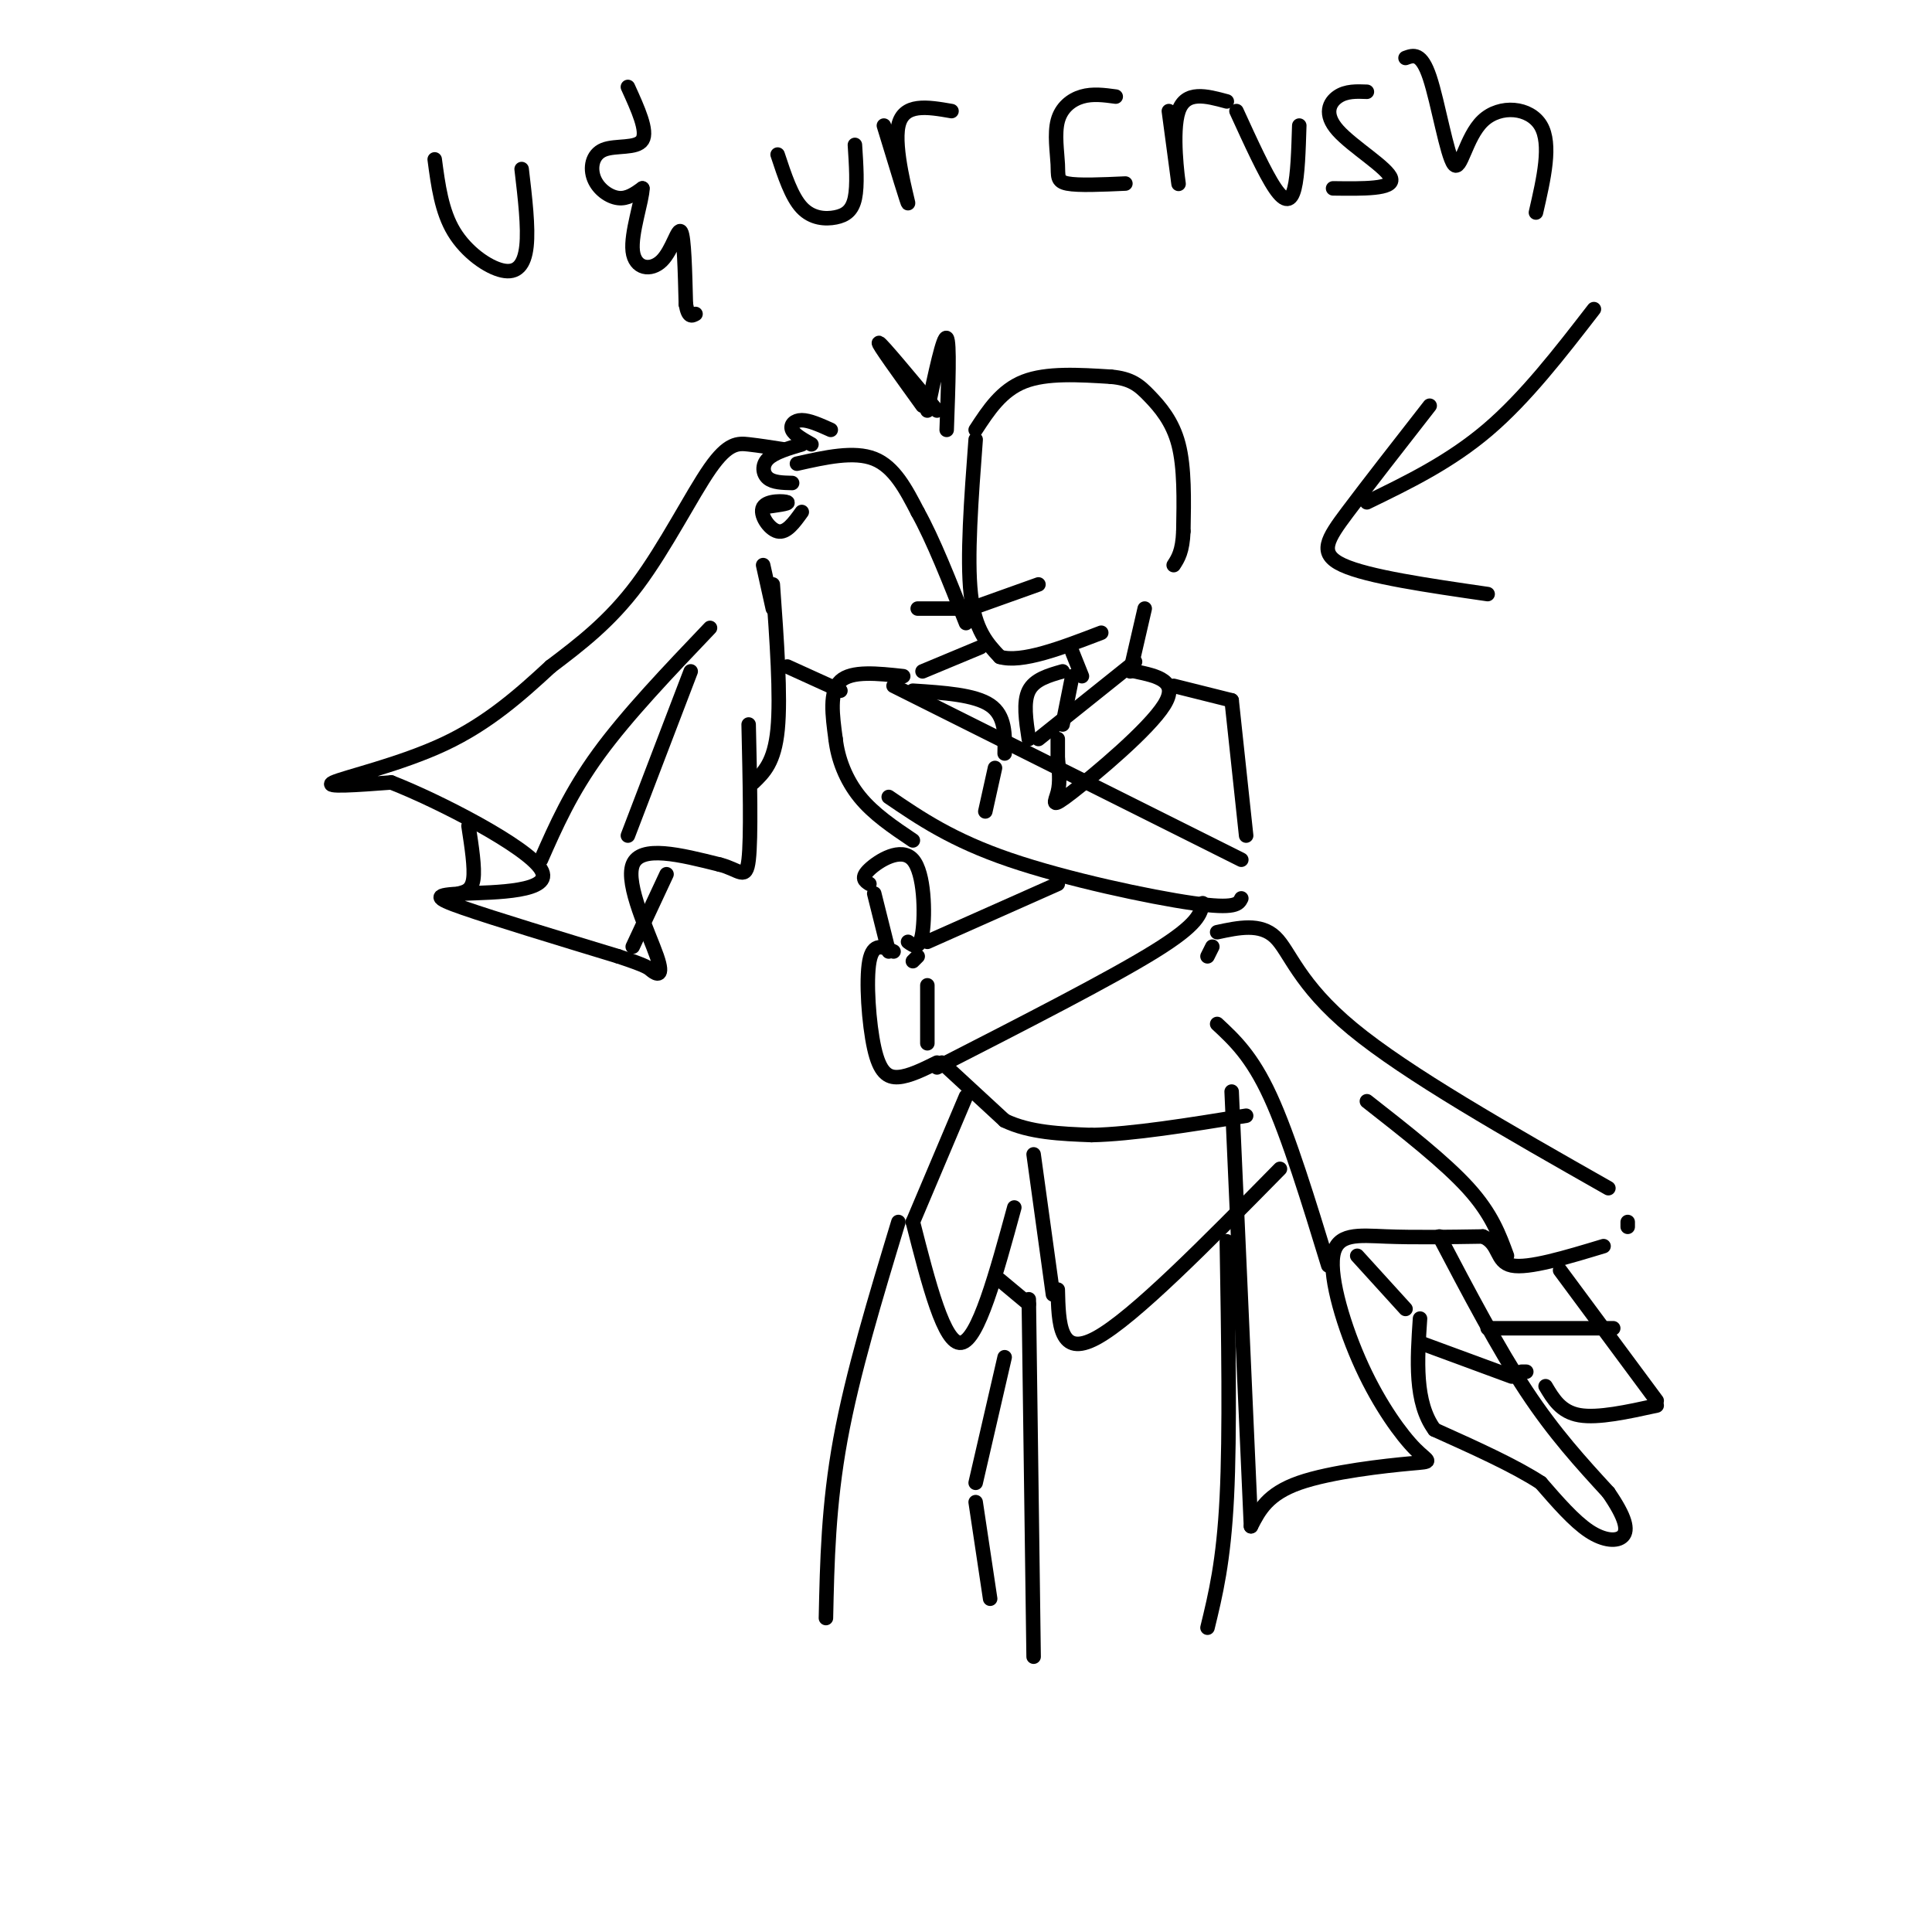 <svg viewBox='0 0 400 400' version='1.1' xmlns='http://www.w3.org/2000/svg' xmlns:xlink='http://www.w3.org/1999/xlink'><g fill='none' stroke='rgb(0,0,0)' stroke-width='3' stroke-linecap='round' stroke-linejoin='round'><path d='M202,91c-0.917,12.250 -1.833,24.500 -1,32c0.833,7.500 3.417,10.250 6,13'/><path d='M207,136c4.500,1.333 12.750,-1.833 21,-5'/><path d='M202,89c2.667,-4.083 5.333,-8.167 10,-10c4.667,-1.833 11.333,-1.417 18,-1'/><path d='M230,78c4.250,0.369 5.875,1.792 8,4c2.125,2.208 4.750,5.202 6,10c1.250,4.798 1.125,11.399 1,18'/><path d='M245,110c-0.167,4.167 -1.083,5.583 -2,7'/><path d='M201,126c0.000,0.000 14.000,-5.000 14,-5'/><path d='M222,135c0.000,0.000 2.000,5.000 2,5'/><path d='M237,126c0.000,0.000 -3.000,13.000 -3,13'/><path d='M235,137c0.000,0.000 -20.000,16.000 -20,16'/><path d='M235,139c4.595,0.964 9.190,1.929 6,7c-3.190,5.071 -14.167,14.250 -19,18c-4.833,3.750 -3.524,2.071 -3,0c0.524,-2.071 0.262,-4.536 0,-7'/><path d='M219,157c0.000,-1.833 0.000,-2.917 0,-4'/><path d='M220,150c0.000,0.000 2.000,-10.000 2,-10'/><path d='M220,139c-2.917,0.833 -5.833,1.667 -7,4c-1.167,2.333 -0.583,6.167 0,10'/><path d='M243,142c0.000,0.000 12.000,3.000 12,3'/><path d='M255,145c0.000,0.000 3.000,28.000 3,28'/><path d='M165,96c5.917,-1.333 11.833,-2.667 16,-1c4.167,1.667 6.583,6.333 9,11'/><path d='M190,106c3.167,5.667 6.583,14.333 10,23'/><path d='M203,134c0.000,0.000 -12.000,5.000 -12,5'/><path d='M190,126c0.000,0.000 8.000,0.000 8,0'/><path d='M172,89c-2.222,-1.000 -4.444,-2.000 -6,-2c-1.556,0.000 -2.444,1.000 -2,2c0.444,1.000 2.222,2.000 4,3'/><path d='M166,92c-2.844,0.844 -5.689,1.689 -7,3c-1.311,1.311 -1.089,3.089 0,4c1.089,0.911 3.044,0.956 5,1'/><path d='M158,105c2.738,-0.363 5.476,-0.726 5,-1c-0.476,-0.274 -4.167,-0.458 -5,1c-0.833,1.458 1.190,4.560 3,5c1.810,0.440 3.405,-1.780 5,-4'/><path d='M158,117c0.000,0.000 2.000,9.000 2,9'/><path d='M162,93c-2.393,-0.375 -4.786,-0.750 -7,-1c-2.214,-0.250 -4.250,-0.375 -8,5c-3.750,5.375 -9.214,16.250 -15,24c-5.786,7.750 -11.893,12.375 -18,17'/><path d='M114,138c-6.250,5.774 -12.875,11.708 -22,16c-9.125,4.292 -20.750,6.940 -23,8c-2.250,1.060 4.875,0.530 12,0'/><path d='M81,162c9.745,3.789 28.107,13.263 31,18c2.893,4.737 -9.683,4.737 -16,5c-6.317,0.263 -6.376,0.789 0,3c6.376,2.211 19.188,6.105 32,10'/><path d='M128,198c6.338,2.105 6.183,2.368 7,3c0.817,0.632 2.604,1.632 1,-3c-1.604,-4.632 -6.601,-14.895 -5,-19c1.601,-4.105 9.801,-2.053 18,0'/><path d='M149,179c4.133,1.022 5.467,3.578 6,-1c0.533,-4.578 0.267,-16.289 0,-28'/><path d='M112,178c3.083,-7.000 6.167,-14.000 12,-22c5.833,-8.000 14.417,-17.000 23,-26'/><path d='M143,139c0.000,0.000 -13.000,34.000 -13,34'/><path d='M97,171c0.667,4.333 1.333,8.667 1,11c-0.333,2.333 -1.667,2.667 -3,3'/><path d='M138,181c0.000,0.000 -7.000,15.000 -7,15'/><path d='M160,121c0.833,11.583 1.667,23.167 1,30c-0.667,6.833 -2.833,8.917 -5,11'/><path d='M163,138c0.000,0.000 11.000,5.000 11,5'/><path d='M187,140c-5.333,-0.583 -10.667,-1.167 -13,1c-2.333,2.167 -1.667,7.083 -1,12'/><path d='M173,153c0.467,4.133 2.133,8.467 5,12c2.867,3.533 6.933,6.267 11,9'/><path d='M185,142c0.000,0.000 72.000,36.000 72,36'/><path d='M184,165c6.556,4.467 13.111,8.933 25,13c11.889,4.067 29.111,7.733 38,9c8.889,1.267 9.444,0.133 10,-1'/><path d='M206,159c0.000,0.000 -2.000,9.000 -2,9'/><path d='M90,33c0.714,5.381 1.429,10.762 4,15c2.571,4.238 7.000,7.333 10,8c3.000,0.667 4.571,-1.095 5,-5c0.429,-3.905 -0.286,-9.952 -1,-16'/><path d='M130,18c2.081,4.569 4.163,9.139 3,11c-1.163,1.861 -5.569,1.014 -8,2c-2.431,0.986 -2.885,3.804 -2,6c0.885,2.196 3.110,3.770 5,4c1.890,0.230 3.445,-0.885 5,-2'/><path d='M133,39c0.018,2.370 -2.439,9.295 -2,13c0.439,3.705 3.772,4.190 6,2c2.228,-2.190 3.351,-7.054 4,-6c0.649,1.054 0.825,8.027 1,15'/><path d='M142,63c0.500,2.833 1.250,2.417 2,2'/><path d='M161,32c1.440,4.369 2.881,8.738 5,11c2.119,2.262 4.917,2.417 7,2c2.083,-0.417 3.452,-1.405 4,-4c0.548,-2.595 0.274,-6.798 0,-11'/><path d='M183,26c2.578,8.467 5.156,16.933 5,16c-0.156,-0.933 -3.044,-11.267 -2,-16c1.044,-4.733 6.022,-3.867 11,-3'/><path d='M231,20c-2.389,-0.325 -4.778,-0.651 -7,0c-2.222,0.651 -4.276,2.278 -5,5c-0.724,2.722 -0.118,6.541 0,9c0.118,2.459 -0.252,3.560 2,4c2.252,0.440 7.126,0.220 12,0'/><path d='M242,23c1.067,7.956 2.133,15.911 2,15c-0.133,-0.911 -1.467,-10.689 0,-15c1.467,-4.311 5.733,-3.156 10,-2'/><path d='M256,23c2.956,6.467 5.911,12.933 8,16c2.089,3.067 3.311,2.733 4,0c0.689,-2.733 0.844,-7.867 1,-13'/><path d='M283,19c-2.137,-0.083 -4.274,-0.167 -6,1c-1.726,1.167 -3.042,3.583 0,7c3.042,3.417 10.440,7.833 11,10c0.560,2.167 -5.720,2.083 -12,2'/><path d='M291,12c1.632,-0.600 3.263,-1.199 5,4c1.737,5.199 3.579,16.198 5,18c1.421,1.802 2.421,-5.592 6,-9c3.579,-3.408 9.737,-2.831 12,1c2.263,3.831 0.632,10.915 -1,18'/><path d='M330,64c-7.083,9.167 -14.167,18.333 -22,25c-7.833,6.667 -16.417,10.833 -25,15'/><path d='M296,84c-6.400,8.200 -12.800,16.400 -17,22c-4.200,5.600 -6.200,8.600 -1,11c5.200,2.400 17.600,4.200 30,6'/><path d='M219,183c0.000,0.000 -27.000,12.000 -27,12'/><path d='M190,198c0.000,0.000 -1.000,1.000 -1,1'/><path d='M185,197c-2.125,-0.994 -4.250,-1.988 -5,2c-0.750,3.988 -0.125,12.958 1,18c1.125,5.042 2.750,6.155 5,6c2.250,-0.155 5.125,-1.577 8,-3'/><path d='M192,204c0.000,0.000 0.000,12.000 0,12'/><path d='M250,198c0.000,0.000 1.000,-2.000 1,-2'/><path d='M249,187c-0.417,2.167 -0.833,4.333 -10,10c-9.167,5.667 -27.083,14.833 -45,24'/><path d='M180,183c-0.940,-0.607 -1.881,-1.214 0,-3c1.881,-1.786 6.583,-4.750 9,-2c2.417,2.750 2.548,11.214 2,15c-0.548,3.786 -1.774,2.893 -3,2'/><path d='M181,185c0.000,0.000 3.000,12.000 3,12'/><path d='M195,220c0.000,0.000 13.000,12.000 13,12'/><path d='M208,232c5.167,2.500 11.583,2.750 18,3'/><path d='M226,235c8.333,-0.167 20.167,-2.083 32,-4'/><path d='M252,193c4.467,-0.956 8.933,-1.911 12,1c3.067,2.911 4.733,9.689 16,19c11.267,9.311 32.133,21.156 53,33'/><path d='M255,226c0.000,0.000 4.000,90.000 4,90'/><path d='M259,316c1.724,-3.351 3.449,-6.703 10,-9c6.551,-2.297 17.929,-3.540 23,-4c5.071,-0.460 3.837,-0.137 1,-3c-2.837,-2.863 -7.276,-8.912 -11,-17c-3.724,-8.088 -6.733,-18.216 -6,-23c0.733,-4.784 5.210,-4.224 11,-4c5.790,0.224 12.895,0.112 20,0'/><path d='M307,256c3.600,1.511 2.600,5.289 6,6c3.400,0.711 11.200,-1.644 19,-4'/><path d='M337,254c0.000,0.000 0.000,-1.000 0,-1'/><path d='M275,262c-4.083,-13.333 -8.167,-26.667 -12,-35c-3.833,-8.333 -7.417,-11.667 -11,-15'/><path d='M283,228c8.083,6.333 16.167,12.667 21,18c4.833,5.333 6.417,9.667 8,14'/><path d='M298,256c6.083,11.583 12.167,23.167 18,32c5.833,8.833 11.417,14.917 17,21'/><path d='M333,309c3.607,5.226 4.125,7.792 3,9c-1.125,1.208 -3.893,1.060 -7,-1c-3.107,-2.060 -6.554,-6.030 -10,-10'/><path d='M319,307c-5.333,-3.500 -13.667,-7.250 -22,-11'/><path d='M297,296c-4.167,-5.667 -3.583,-14.333 -3,-23'/><path d='M281,260c0.000,0.000 10.000,11.000 10,11'/><path d='M323,263c0.000,0.000 20.000,27.000 20,27'/><path d='M343,291c-6.083,1.333 -12.167,2.667 -16,2c-3.833,-0.667 -5.417,-3.333 -7,-6'/><path d='M316,284c0.000,0.000 -1.000,0.000 -1,0'/><path d='M334,275c0.000,0.000 -26.000,0.000 -26,0'/><path d='M294,278c0.000,0.000 19.000,7.000 19,7'/><path d='M194,85c-5.750,-6.917 -11.500,-13.833 -12,-14c-0.500,-0.167 4.250,6.417 9,13'/><path d='M192,85c1.667,-7.833 3.333,-15.667 4,-15c0.667,0.667 0.333,9.833 0,19'/><path d='M200,227c0.000,0.000 -11.000,26.000 -11,26'/><path d='M189,253c3.250,12.750 6.500,25.500 10,25c3.500,-0.500 7.250,-14.250 11,-28'/><path d='M214,239c0.000,0.000 4.000,29.000 4,29'/><path d='M219,267c0.167,7.083 0.333,14.167 8,10c7.667,-4.167 22.833,-19.583 38,-35'/><path d='M189,143c6.417,0.417 12.833,0.833 16,3c3.167,2.167 3.083,6.083 3,10'/><path d='M186,253c-4.750,15.667 -9.500,31.333 -12,45c-2.500,13.667 -2.750,25.333 -3,37'/><path d='M207,265c0.000,0.000 6.000,5.000 6,5'/><path d='M213,269c0.000,0.000 1.000,74.000 1,74'/><path d='M254,257c0.333,19.833 0.667,39.667 0,53c-0.667,13.333 -2.333,20.167 -4,27'/><path d='M208,281c0.000,0.000 -6.000,26.000 -6,26'/><path d='M202,311c0.000,0.000 3.000,20.000 3,20'/></g>
</svg>